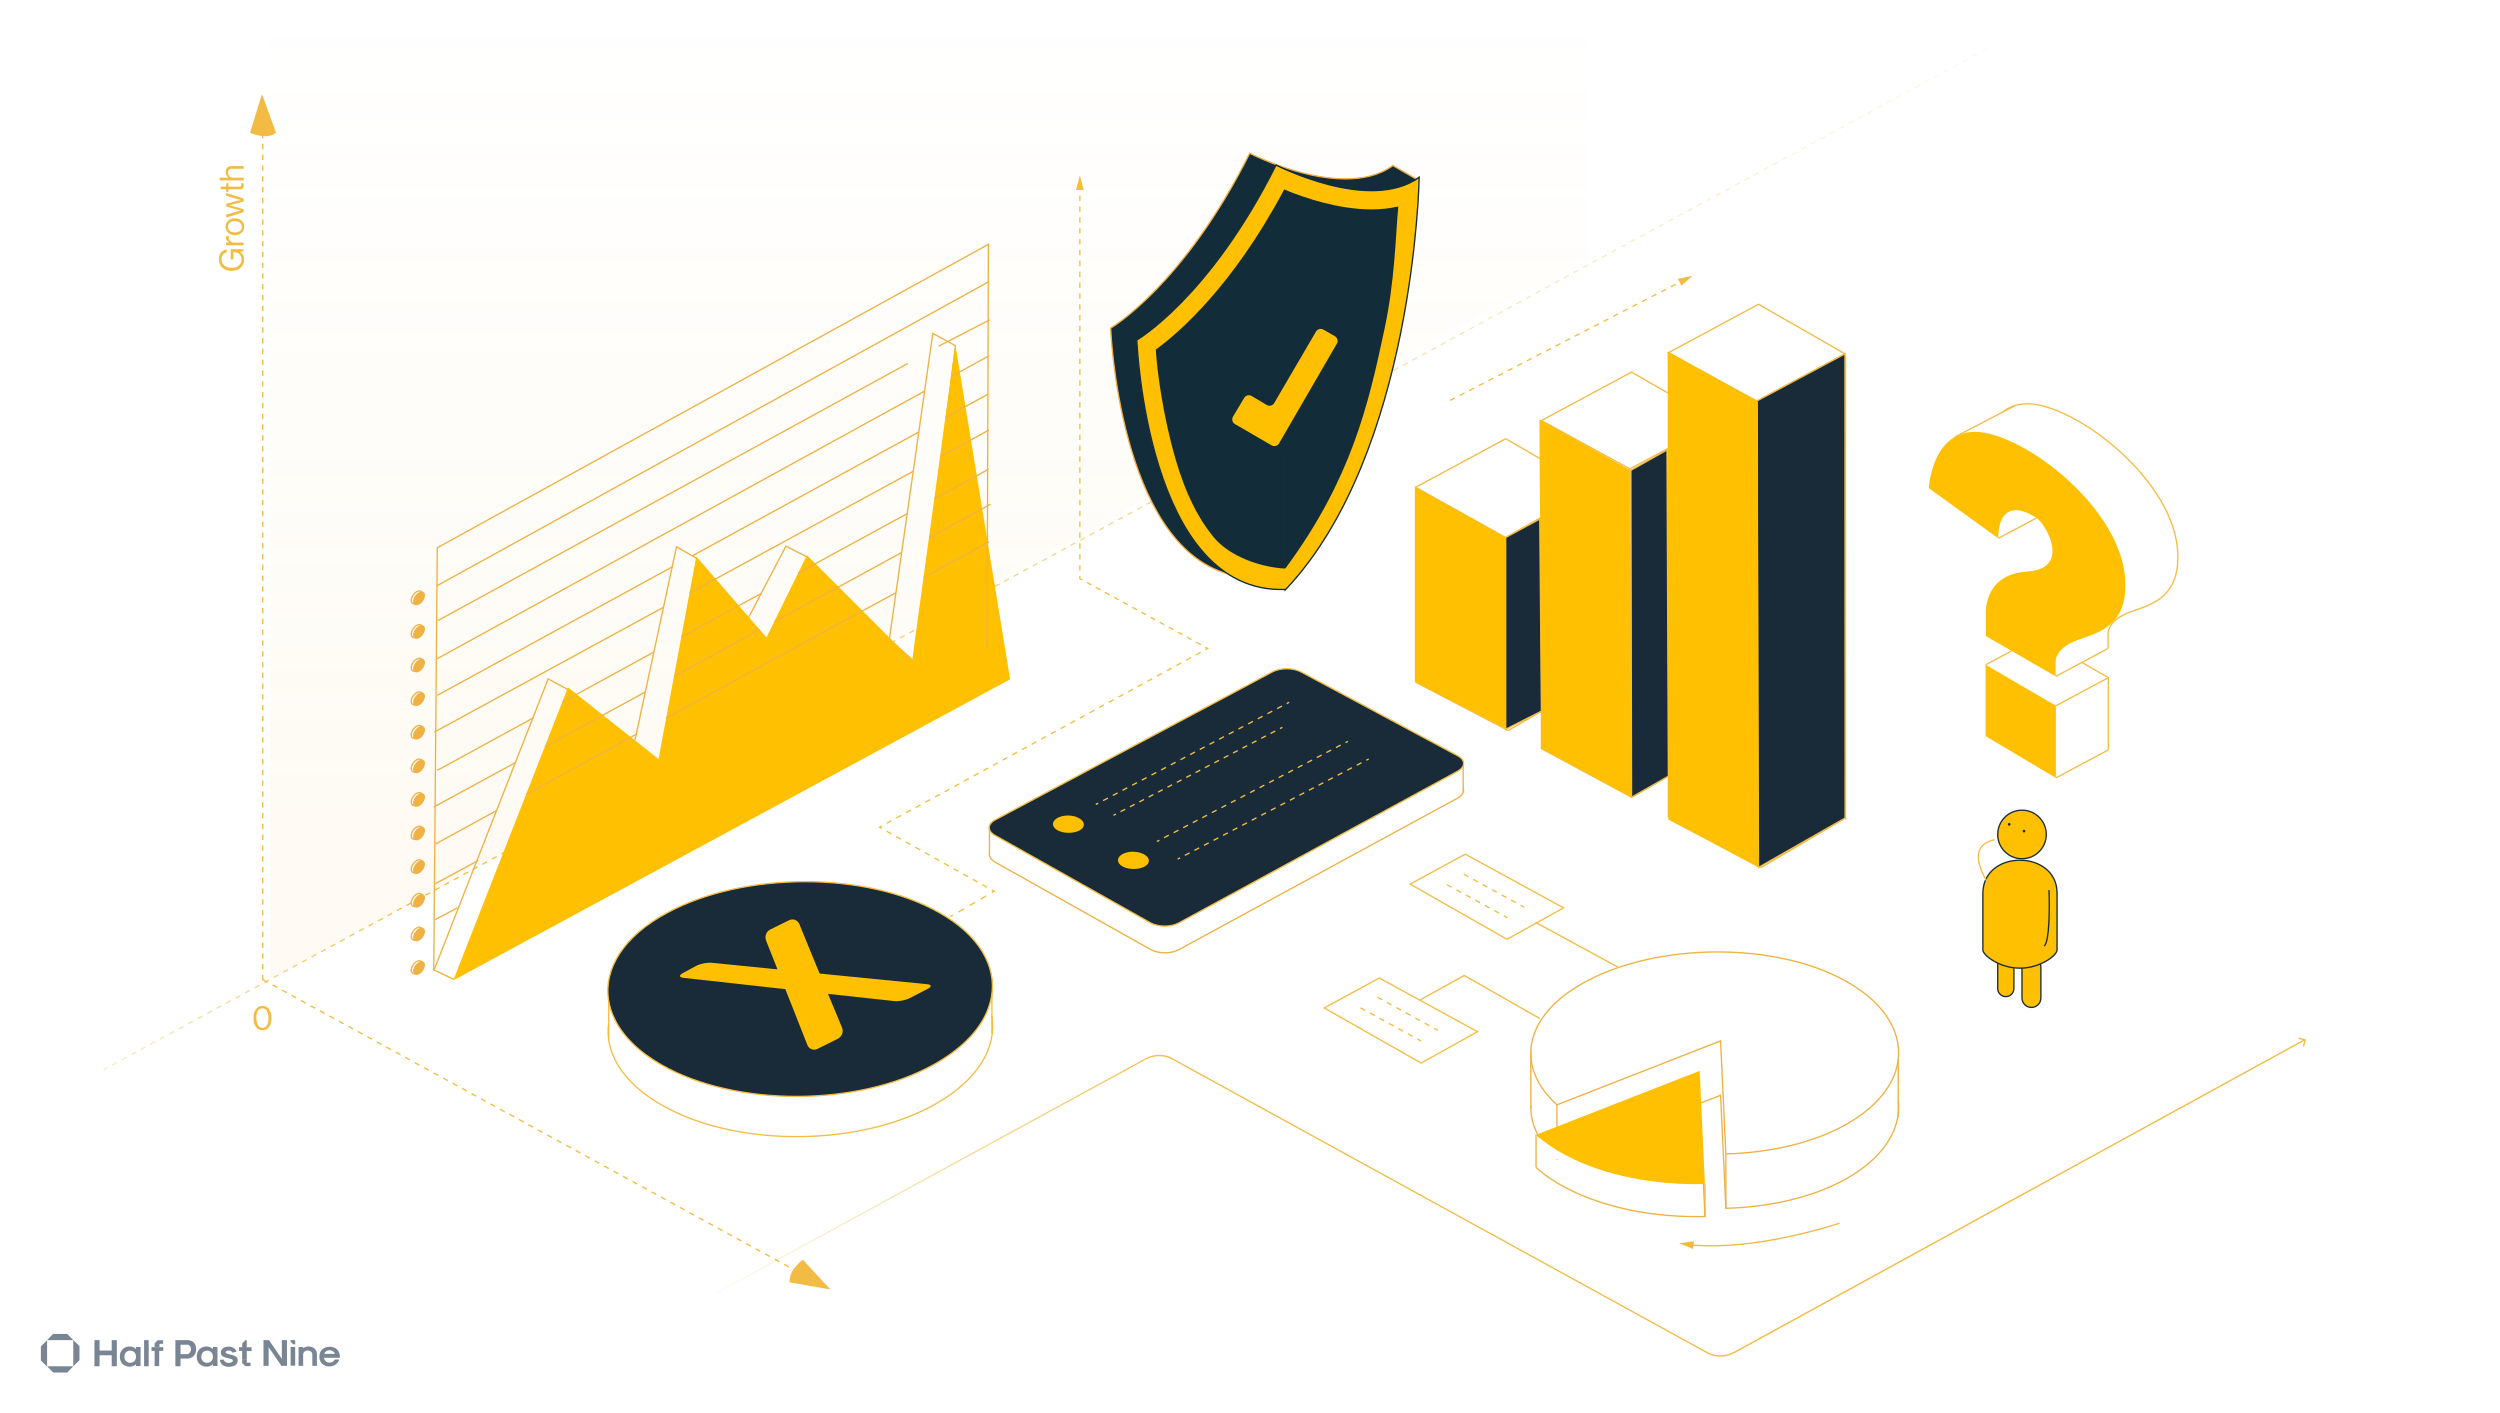 <?xml version="1.0" encoding="utf-8"?>
<!-- Generator: Adobe Illustrator 26.2.1, SVG Export Plug-In . SVG Version: 6.00 Build 0)  -->
<svg version="1.1" id="Layer_1" xmlns="http://www.w3.org/2000/svg" xmlns:xlink="http://www.w3.org/1999/xlink" x="0px" y="0px"
	 viewBox="0 0 1853 1047" style="enable-background:new 0 0 1853 1047;" xml:space="preserve">
<style type="text/css">
	.st0{fill-rule:evenodd;clip-rule:evenodd;fill:none;}
	.st1{fill-rule:evenodd;clip-rule:evenodd;fill:none;stroke:#EFB143;stroke-width:12;stroke-miterlimit:10;}
	.st2{fill-rule:evenodd;clip-rule:evenodd;fill:none;stroke:#F3BD44;stroke-width:12;stroke-miterlimit:10;}
	.st3{fill:none;stroke:url(#SVGID_1_);stroke-dasharray:4,4;}
	.st4{fill:url(#SVGID_00000048493861335517037700000014707574209236456853_);}
	.st5{fill:none;stroke:#F4BC41;stroke-dasharray:4,4;}
	.st6{fill:#F4BC41;}
	.st7{fill:url(#SVGID_00000018212104036319587810000009624460475860617878_);}
	.st8{fill:none;stroke:url(#SVGID_00000044890480784919410620000014466896572905474951_);stroke-dasharray:4,4;}
	.st9{fill:url(#SVGID_00000034049744666408007190000016541797782208627840_);}
	.st10{fill:url(#SVGID_00000067227264247690831310000016184447924371170974_);}
	.st11{fill-rule:evenodd;clip-rule:evenodd;fill:#7A8493;}
	.st12{fill:#7A8493;}
	.st13{fill:none;stroke:#F2C145;}
	.st14{fill:url(#);stroke:#F2C145;}
	.st15{fill:#192B39;stroke:#F4BE41;stroke-miterlimit:10;}
	.st16{fill:#FEC000;}
	.st17{fill:none;stroke:#F2C145;stroke-miterlimit:10;stroke-dasharray:4,4;}
	.st18{fill:#1E2B38;stroke:#F2C145;stroke-miterlimit:10;}
	.st19{fill:none;stroke:#F2C145;stroke-miterlimit:10;}
	.st20{fill:#F2C145;}
	.st21{fill-rule:evenodd;clip-rule:evenodd;fill:#F2C145;}
	.st22{fill-rule:evenodd;clip-rule:evenodd;fill:#FEC000;}
	.st23{fill-rule:evenodd;clip-rule:evenodd;fill:#1E2B38;}
	.st24{fill-rule:evenodd;clip-rule:evenodd;fill:url(#);stroke:#F2C145;}
	.st25{fill:url(#);}
	.st26{fill:#1E2B38;}
	.st27{fill:#FEC000;stroke:#192C39;stroke-miterlimit:10;}
	.st28{fill:#192C39;}
	.st29{fill:none;stroke:#FEC000;stroke-miterlimit:10;}
	.st30{fill:none;stroke:url(#SVGID_00000093139284484286593920000001014096200476156302_);stroke-dasharray:4,4;}
	.st31{fill:url(#SVGID_00000054258310772321447500000001297030065686023868_);}
	.st32{fill:none;stroke:#FBBE12;stroke-dasharray:4,4;}
	.st33{fill:#FBBE12;}
	.st34{fill:url(#SVGID_00000132079124786526751880000016856192312166741400_);}
	.st35{fill-rule:evenodd;clip-rule:evenodd;fill:#7A8695;}
	.st36{fill:#7A8695;}
	.st37{fill:none;stroke:#F8BC16;stroke-miterlimit:10;}
	.st38{fill:#1D2B38;}
	.st39{fill:#F8BC16;}
	.st40{fill:url(#);stroke:#FEC000;}
	.st41{fill:none;stroke:#FFB800;stroke-miterlimit:10;}
	.st42{fill:none;stroke:#FFB500;}
	.st43{fill:#FFB500;}
	.st44{fill:none;stroke:#FFB500;stroke-miterlimit:10;}
	.st45{fill:none;stroke:#FBBE12;stroke-miterlimit:10;}
	.st46{fill:url(#);stroke:#FBBE12;}
	.st47{fill:none;stroke:#FBBE12;stroke-linecap:round;}
	.st48{fill:none;stroke:#FBBE12;stroke-linecap:round;stroke-dasharray:4,4;}
	.st49{fill:none;stroke:#192B39;stroke-miterlimit:10;stroke-dasharray:4,4;}
	.st50{fill:#132C3A;stroke:#FFB800;stroke-miterlimit:10;}
	.st51{fill:url(#);stroke:#FFBA00;}
	.st52{fill:#EEBD45;}
	.st53{fill:#132C3A;}
	.st54{fill:none;stroke:#192B39;stroke-miterlimit:10;}
	.st55{fill:#192B39;}
	.st56{fill:none;stroke:url(#SVGID_00000060713308314375000620000011661872615839018882_);stroke-dasharray:4,4;}
	.st57{fill:url(#SVGID_00000002362393775743737120000000717350308215256494_);}
	.st58{fill:url(#SVGID_00000180339410165049879850000007397568112284208258_);}
	.st59{display:none;opacity:0.65;}
	.st60{display:inline;fill:none;stroke:#A09F9F;stroke-width:0.5;stroke-miterlimit:10;}
	.st61{fill:#192B39;stroke:#FFB800;stroke-miterlimit:10;}
	.st62{fill:none;stroke:#F4BC41;}
	.st63{fill:none;stroke:#F4BC41;stroke-miterlimit:10;}
	.st64{fill:none;stroke:#F4BC41;stroke-miterlimit:10;stroke-dasharray:4,4;}
	.st65{fill:url(#);stroke:#F4BC41;}
	.st66{fill:#192B39;stroke:#F3BA40;stroke-miterlimit:10;}
	.st67{fill:none;stroke:#F3BA40;stroke-miterlimit:10;}
	.st68{fill:none;stroke:#F1BF42;stroke-dasharray:4,4;}
	.st69{fill:#F1BF42;}
	.st70{fill:none;stroke:#F1BF42;}
	.st71{fill:none;stroke:#000000;stroke-width:0.5;stroke-linecap:round;stroke-linejoin:round;}
	.st72{fill:none;stroke:url(#SVGID_00000013186357020924898750000010207906109032679569_);stroke-dasharray:4,4;}
	.st73{fill:url(#SVGID_00000104663888577033615810000017583956972599930290_);}
	.st74{fill:url(#SVGID_00000007398664433479766940000015932309051051737022_);}
	.st75{fill-rule:evenodd;clip-rule:evenodd;fill:none;stroke:#F3C142;stroke-miterlimit:10;}
	.st76{fill:url(#);stroke:#F3C142;}
	.st77{fill:none;stroke:#F3C142;}
	.st78{fill:none;stroke:#A2A2A2;stroke-width:0.25;stroke-miterlimit:10;}
	.st79{fill:none;stroke:#F3C142;stroke-miterlimit:10;}
	.st80{fill:none;stroke:#F1BF45;}
	.st81{fill:url(#);stroke:#F1BF45;}
	.st82{fill:none;stroke:#F1BF45;stroke-miterlimit:10;}
	.st83{fill:none;stroke:#F1BF45;stroke-miterlimit:10;stroke-dasharray:4,4;}
	.st84{fill:#1D2B38;stroke:#F1BF45;stroke-miterlimit:10;}
	.st85{fill-rule:evenodd;clip-rule:evenodd;fill:#1D2B38;}
	.st86{fill-rule:evenodd;clip-rule:evenodd;fill:#192C39;}
	.st87{fill-rule:evenodd;clip-rule:evenodd;fill:#192B39;stroke:#FEC000;stroke-miterlimit:10;}
	.st88{fill:none;stroke:url(#SVGID_00000057845805942694016200000006373187833115421576_);stroke-dasharray:4,4;}
	.st89{fill:url(#SVGID_00000157987905531841734290000011661553776556487346_);}
	.st90{fill:#F4BE41;}
	.st91{fill:none;stroke:#F3C142;stroke-linecap:round;}
	.st92{fill:#1D2B38;stroke:#F3C142;}
	.st93{clip-path:url(#SVGID_00000040567435064463301600000006538296353027141290_);}
	.st94{fill:none;stroke:#F3C142;stroke-dasharray:4,4;}
	.st95{fill:#F3C142;}
	.st96{fill:#1D2B38;stroke:#F3C142;stroke-miterlimit:10;}
	.st97{fill:none;stroke:url(#SVGID_00000139275739875498063030000001872238320627438221_);stroke-dasharray:4,4;}
	.st98{fill:url(#SVGID_00000162327794519699323780000011810025488585287848_);}
	.st99{fill:url(#SVGID_00000015343971149179305960000011503712010416745400_);}
	.st100{fill:none;stroke:#F2C145;stroke-linecap:round;}
	.st101{fill:none;stroke:#F2C145;stroke-linecap:round;stroke-dasharray:4,4;}
	.st102{fill-rule:evenodd;clip-rule:evenodd;fill:none;stroke:#F2C145;stroke-miterlimit:10;}
	.st103{fill-rule:evenodd;clip-rule:evenodd;fill:none;stroke:#F2C145;}
	.st104{fill:none;stroke:url(#SVGID_00000152234426107582638020000007789260811583888528_);stroke-dasharray:4,4;}
	.st105{fill:url(#SVGID_00000061464838943512274380000003705673095304501170_);}
	.st106{fill:url(#SVGID_00000057122314671213975190000016848550352462517437_);}
	.st107{fill:none;stroke:#EEBD45;}
	.st108{fill:url(#);stroke:#EEBD45;}
	.st109{fill:none;stroke:#EEBD45;stroke-miterlimit:10;stroke-dasharray:4,4;}
	.st110{fill:#1D2B38;stroke:#EEBD45;stroke-miterlimit:10;}
	.st111{fill:#192B39;stroke:#FEC000;stroke-miterlimit:10;}
	.st112{fill:#F1BF45;}
	.st113{fill:none;stroke:#EEBD45;stroke-miterlimit:10;}
	.st114{fill:none;stroke:#F4BE41;stroke-miterlimit:10;}
	.st115{fill:none;stroke:#EFBE46;stroke-width:2;stroke-miterlimit:10;stroke-dasharray:4,4;}
	.st116{fill:none;stroke:#EFBE46;stroke-miterlimit:10;}
	.st117{fill:#EFBE46;}
	.st118{fill:url(#);stroke:#EFBE46;}
	.st119{fill:none;stroke:#EFBE46;}
	.st120{fill:#1E2B38;stroke:#F2C145;}
	.st121{fill:none;stroke:#1E2B38;stroke-width:1.5;stroke-miterlimit:10;}
	.st122{fill:#EFBE46;stroke:url(#);}
	.st123{fill:#1E2B38;stroke:#EFBE46;stroke-miterlimit:10;}
	.st124{fill:none;stroke:#EFBE46;stroke-miterlimit:10;stroke-dasharray:4,4;}
	.st125{fill:url(#);stroke:#F0B643;}
	.st126{fill:#132C3B;stroke:#F0B543;stroke-miterlimit:10;}
	.st127{fill:none;stroke:#F0B543;stroke-miterlimit:10;}
	.st128{fill:none;stroke:#192B3A;stroke-width:2;stroke-miterlimit:10;}
	.st129{fill:none;stroke:url(#SVGID_00000150786206419468392390000013379550674058859674_);stroke-dasharray:4,4;}
	.st130{fill:url(#SVGID_00000008851425209429467370000011115183962112415666_);}
	.st131{fill:url(#SVGID_00000154397326628701294710000002027634279336738432_);}
	.st132{fill:#192B39;stroke:#F8BC16;stroke-miterlimit:10;}
	.st133{fill:#192B39;stroke:#FEC000;}
	.st134{fill:#FBBE12;stroke:#F3C142;}
	.st135{fill:none;stroke:#192C39;stroke-miterlimit:10;}
	.st136{fill:#F8BC16;stroke:#F8BC16;stroke-miterlimit:10;stroke-dasharray:4,4;}
	.st137{fill:#F1C145;}
	.st138{fill:none;stroke:#FFBA00;}
	.st139{fill:#FFBA00;}
	.st140{fill:#FEC000;stroke:#192B39;}
	.st141{fill:none;stroke:#FFBA00;stroke-miterlimit:10;}
	.st142{fill:none;stroke:#FFBA00;stroke-miterlimit:10;stroke-dasharray:4,4;}
	.st143{fill:#FCBE01;stroke:#192B39;}
	.st144{fill:none;stroke:url(#SVGID_00000088835634002315024490000000489132672345460660_);stroke-dasharray:4,4;}
	.st145{fill:url(#SVGID_00000115475110781563249420000003503552532435856796_);}
	.st146{fill:url(#SVGID_00000085961011518395600530000012933578734493888419_);}
	.st147{fill:none;stroke:#F1BF45;stroke-linecap:round;}
	.st148{fill:none;stroke:#F1BF45;stroke-linecap:round;stroke-dasharray:4,4;}
	.st149{fill:url(#);stroke:#F4BE41;}
	.st150{fill:none;stroke:url(#SVGID_00000071533163596088475420000003105319739808316305_);stroke-dasharray:4,4;}
	.st151{fill:url(#SVGID_00000034064533620937184520000002853499359651736997_);}
	.st152{fill:url(#SVGID_00000179636016617964547470000017434788508043097753_);}
	.st153{fill-rule:evenodd;clip-rule:evenodd;fill:#FFFFFF;filter:url(#Adobe_OpacityMaskFilter);}
	.st154{mask:url(#path-497-inside-1_526_7145_00000165938835417957923740000016753469970397509044_);fill:#F3C142;}
	
		.st155{fill-rule:evenodd;clip-rule:evenodd;fill:#FFFFFF;filter:url(#Adobe_OpacityMaskFilter_00000154396067541593407480000001203540424128217262_);}
	.st156{mask:url(#path-506-inside-3_526_7145_00000046304972075129221650000007901906591170339478_);fill:#F3C142;}
	.st157{fill:#192B39;stroke:#F3C142;stroke-miterlimit:10;}
	.st158{fill:url(#);stroke:#FFBA00;stroke-dasharray:4,4;}
	.st159{fill:none;}
	.st160{fill:none;stroke:#FFBA00;stroke-dasharray:4,4;}
	.st161{fill:none;stroke:url(#SVGID_00000008841878040537136150000005186103835083303303_);stroke-dasharray:4,4;}
	.st162{fill:url(#SVGID_00000096780523371793198750000004079738287538591389_);}
	.st163{fill:url(#SVGID_00000068657486214698367730000000529525971980794281_);}
	.st164{fill:#192B39;stroke:#F4BC41;stroke-miterlimit:10;}
	
		.st165{fill-rule:evenodd;clip-rule:evenodd;fill:#FFFFFF;filter:url(#Adobe_OpacityMaskFilter_00000099624968123085616900000006256948803571650717_);}
	.st166{mask:url(#path-497-inside-1_526_7145_00000080170301655479013850000014576915867948427180_);fill:#F1BF42;}
	.st167{fill:none;stroke:#F1BF42;stroke-linecap:round;}
	
		.st168{fill-rule:evenodd;clip-rule:evenodd;fill:#FFFFFF;filter:url(#Adobe_OpacityMaskFilter_00000043418451094723988590000004682499216447449225_);}
	.st169{mask:url(#path-506-inside-3_526_7145_00000163047119928399076750000004374588859804189116_);fill:#F1BF42;}
	.st170{fill:#1D2B38;stroke:#F1BF45;}
	.st171{fill:none;stroke:#192B39;stroke-width:2;stroke-miterlimit:10;stroke-dasharray:4,4;}
	.st172{fill:none;stroke:#F4BC41;stroke-width:2;stroke-miterlimit:10;}
	.st173{fill:none;stroke:url(#SVGID_00000065042549918204121580000010602838701739735437_);stroke-dasharray:4,4;}
	.st174{fill:url(#SVGID_00000155826441747100745340000018326939582437418422_);}
	.st175{fill:url(#SVGID_00000059284444072651193220000006717195586136402879_);}
	.st176{fill:url(#);stroke:#FFBC00;}
	.st177{fill:#192C39;stroke:#EEBD45;stroke-miterlimit:10;}
	.st178{fill:#FEBF00;}
	.st179{fill:none;stroke:#EEBD45;stroke-dasharray:4,4;}
	.st180{fill:none;stroke:url(#SVGID_00000154403949553760613710000016432256924861336226_);stroke-dasharray:4,4;}
	.st181{fill:url(#SVGID_00000057137267231615750810000014514457435670492574_);}
	.st182{fill:url(#SVGID_00000159438932878237014480000005522772819402624428_);}
	.st183{fill:url(#);stroke:#FFB500;}
	.st184{fill:#132C3A;stroke:#FFB300;stroke-miterlimit:10;}
	.st185{fill:url(#);stroke:#FFBC00;stroke-dasharray:4,4;}
	.st186{fill:none;stroke:#FFB300;stroke-miterlimit:10;}
	.st187{fill:none;stroke:#132C3A;stroke-miterlimit:10;}
	.st188{fill:none;stroke:#132C3A;stroke-width:2;stroke-miterlimit:10;}
	.st189{fill:none;stroke:url(#SVGID_00000139265959414382969600000008568178441437523610_);stroke-dasharray:4,4;}
	.st190{fill:url(#SVGID_00000012468156965470296200000005380768832571807108_);}
	.st191{fill:url(#SVGID_00000052066337473528348430000006263706032686414760_);}
	.st192{fill-rule:evenodd;clip-rule:evenodd;fill:#778596;}
	.st193{fill:#778596;}
	.st194{fill:none;stroke:#FFBC00;stroke-miterlimit:10;}
	.st195{fill:none;stroke:#FFB700;stroke-miterlimit:10;}
	.st196{fill:#132C3A;stroke:#FFBC00;stroke-miterlimit:10;}
	.st197{fill:none;stroke:#FEC000;}
	.st198{fill:none;stroke:#FFBC00;}
	.st199{fill:#FFBC00;}
	.st200{fill:none;stroke:url(#SVGID_00000099661945596723616560000015853815576967978399_);stroke-dasharray:4,4;}
	.st201{fill:url(#SVGID_00000114777510682662039420000017768504003004087719_);}
	.st202{fill:url(#SVGID_00000121992128652367900760000010902871901537775016_);}
	.st203{fill:#FFBC00;stroke:#132C3A;}
	.st204{fill:#FFB800;}
	.st205{fill:none;stroke:#FFB000;stroke-miterlimit:10;}
	.st206{fill:url(#);stroke:#FFB000;}
	.st207{fill:none;stroke:#FFB000;}
	.st208{fill:none;stroke:#192B39;stroke-linecap:round;}
	.st209{fill:none;stroke:#FFBC00;stroke-miterlimit:10;stroke-dasharray:4,4;}
	.st210{fill:none;stroke:url(#SVGID_00000011016061200440042720000011891060907201799826_);stroke-dasharray:4,4;}
	.st211{fill:url(#SVGID_00000153682028376831933280000016589442888838590639_);}
	.st212{fill:none;stroke:#F2BC44;stroke-dasharray:4,4;}
	.st213{fill:#F2BC44;}
	.st214{fill:url(#SVGID_00000132063501512870322080000013398161383814950530_);}
	.st215{fill-rule:evenodd;clip-rule:evenodd;fill:#7A8594;}
	.st216{fill:#7A8594;}
	.st217{fill:url(#SVGID_00000105426425936989086990000012833225060794297996_);stroke:#EFB143;}
	.st218{fill:url(#SVGID_00000033338322222220035660000011460780525225942919_);stroke:#EFB143;}
	.st219{fill:url(#SVGID_00000109740291936188177280000010864417613735575215_);stroke:#EFB143;}
	.st220{fill:url(#SVGID_00000062172502686547579540000008946128216482015411_);stroke:#EFB143;}
	.st221{fill:none;stroke:#F0B443;stroke-miterlimit:10;}
	.st222{fill:none;stroke:#EFB143;}
	.st223{fill:#EFB143;}
	.st224{fill:none;stroke:#EFB143;stroke-miterlimit:10;}
	.st225{fill:url(#SVGID_00000041265730570235949260000001859990768759435423_);stroke:#EFB143;}
	.st226{fill:none;stroke:#F2BB44;stroke-miterlimit:10;}
	.st227{fill:#192B39;stroke:#F2BB44;stroke-miterlimit:10;}
	.st228{fill:none;stroke:#F3BD44;}
	.st229{fill:url(#SVGID_00000069379289316691664100000017885467430586080414_);stroke:#F3BD44;}
	.st230{fill:#192B39;stroke:#F3BD44;stroke-miterlimit:10;}
	.st231{fill:#122C3A;stroke:#EFAF42;stroke-miterlimit:10;}
	.st232{fill:#122C3A;}
	.st233{fill:none;stroke:#122C3A;stroke-miterlimit:10;}
	.st234{fill:none;stroke:#122C3A;stroke-width:2;stroke-miterlimit:10;}
	.st235{fill:none;stroke:#F2BB44;stroke-miterlimit:10;stroke-dasharray:4,4,4,4;}
	.st236{fill:none;stroke:#F3BD44;stroke-miterlimit:10;}
	.st237{fill:none;stroke:#F1B944;stroke-miterlimit:10;}
	.st238{fill:#F1B944;}
	.st239{fill:url(#SVGID_00000069361994100705155270000012553386552889563304_);stroke:#EFB143;}
	.st240{fill:none;stroke:#F3BD44;stroke-miterlimit:10;stroke-dasharray:4.052,4.052;}
	.st241{fill:none;stroke:#F3BD44;stroke-miterlimit:10;stroke-dasharray:4.052,4.052,4.052,4.052;}
	.st242{fill:none;stroke:#F3BD44;stroke-miterlimit:10;stroke-dasharray:3.919,3.919;}
	.st243{fill:none;stroke:#F3BD44;stroke-miterlimit:10;stroke-dasharray:3.919,3.919,3.919,3.919;}
	.st244{fill:none;stroke:#F3BD44;stroke-miterlimit:10;stroke-dasharray:3.996,3.996;}
	.st245{fill:none;stroke:#F3BD44;stroke-miterlimit:10;stroke-dasharray:3.996,3.996,3.996,3.996;}
	.st246{fill:none;stroke:#F3BD44;stroke-miterlimit:10;stroke-dasharray:4.769,4.769;}
	.st247{fill:none;stroke:#F3BD44;stroke-miterlimit:10;stroke-dasharray:4.769,4.769,4.769,4.769;}
	.st248{fill:none;stroke:#F3BD44;stroke-miterlimit:10;stroke-dasharray:4.059,4.059;}
	.st249{fill:none;stroke:#F3BD44;stroke-miterlimit:10;stroke-dasharray:4.059,4.059,4.059,4.059;}
	.st250{fill:none;stroke:#F3BD44;stroke-miterlimit:10;stroke-dasharray:4.075,4.075;}
	.st251{fill:none;stroke:#F3BD44;stroke-miterlimit:10;stroke-dasharray:4.075,4.075,4.075,4.075;}
	.st252{fill:none;stroke:#F3BD44;stroke-miterlimit:10;stroke-dasharray:3.849,3.849;}
	.st253{fill:none;stroke:#F3BD44;stroke-miterlimit:10;stroke-dasharray:3.849,3.849,3.849,3.849;}
	.st254{fill:none;stroke:#F3BD44;stroke-miterlimit:10;stroke-dasharray:4.028,4.028;}
	.st255{fill:none;stroke:#F3BD44;stroke-miterlimit:10;stroke-dasharray:4.028,4.028,4.028,4.028;}
	.st256{fill:#F3BD44;}
	.st257{fill:none;stroke:#F3BD44;stroke-miterlimit:10;stroke-dasharray:4,4,4,4;}
	.st258{fill:none;stroke:url(#SVGID_00000178202373614275756690000012015646341233789067_);stroke-dasharray:4,4;}
	.st259{fill:url(#SVGID_00000033341838432199988620000008001887777512351902_);}
	.st260{fill:none;stroke:#EFBF46;stroke-dasharray:4,4;}
	.st261{fill:#EFBF46;}
	.st262{fill:url(#SVGID_00000147177851187639506970000002637315599614896316_);}
	.st263{fill-rule:evenodd;clip-rule:evenodd;fill:#7D8593;}
	.st264{fill:#7D8593;}
	.st265{fill:#1D2A37;}
	.st266{fill:none;stroke:#EFBF46;stroke-miterlimit:10;}
	.st267{fill:none;stroke:#1D2A37;stroke-miterlimit:10;stroke-dasharray:4,4,4,4;}
	.st268{fill:none;stroke:#F1B643;stroke-miterlimit:10;}
	.st269{fill:url(#);stroke:#F1B643;}
	.st270{fill:none;stroke:#F1B643;}
	.st271{fill:none;stroke:#F1C145;stroke-miterlimit:10;}
	.st272{fill:url(#SVGID_00000091006965365457137300000018244981409116110478_);stroke:#F3BD44;}
	.st273{fill:none;stroke:#EFBF46;stroke-miterlimit:10;stroke-dasharray:4,4,4,4;}
	.st274{fill:none;stroke:#192B39;stroke-miterlimit:10;stroke-dasharray:4,4,4,4;}
	.st275{fill:none;stroke:url(#SVGID_00000086682974026662430800000009697389478166418869_);stroke-dasharray:4,4;}
	.st276{fill:url(#SVGID_00000044879830353540034610000012833584277888994217_);}
	.st277{fill:url(#SVGID_00000095314642007173391000000012476297981583165319_);}
	.st278{fill:none;stroke:#E8BB57;stroke-miterlimit:10;}
	.st279{fill:none;stroke:#1D2A37;stroke-miterlimit:10;}
	.st280{fill:none;stroke:#1D2A37;stroke-linecap:round;}
	.st281{fill:none;stroke:#F1C145;stroke-linecap:round;}
	.st282{fill:none;stroke:#F1C145;}
	.st283{fill:#1D2A37;stroke:#FEC000;stroke-miterlimit:10;}
	.st284{fill:none;stroke:#F1C145;stroke-dasharray:4,4,4,4;}
	.st285{fill:none;stroke:#F3C145;stroke-miterlimit:10;}
	.st286{fill:url(#);stroke:#F1C145;}
	.st287{fill:none;stroke:url(#SVGID_00000107556653249196457170000000655473969224756369_);stroke-dasharray:4,4;}
	.st288{fill:url(#SVGID_00000095311192018456867660000011200678205730642618_);}
	.st289{fill:url(#SVGID_00000119079029845946441650000005685634619913806234_);}
	.st290{fill:url(#SVGID_00000170970162454521794500000015922057846369438087_);stroke:#F3BD44;}
	.st291{fill:url(#SVGID_00000016045991736723442140000001023181485276283563_);stroke:#F3BD44;}
	.st292{fill:none;stroke:#ECBC45;stroke-miterlimit:10;}
	.st293{fill:url(#SVGID_00000002380845302930997590000016045677430883416228_);stroke:#F3BD44;}
	.st294{fill:url(#);stroke:#F2BB44;}
	.st295{fill:#182B38;}
	.st296{fill:none;stroke:#F2B944;stroke-miterlimit:10;}
	.st297{fill:none;stroke:#F2B944;stroke-miterlimit:10;stroke-dasharray:4,4,4,4;}
	.st298{fill:none;stroke:#E5BD5B;stroke-miterlimit:10;}
	.st299{fill:url(#SVGID_00000079458885331906941110000007682019013437430404_);stroke:#F3BD44;}
	.st300{fill:#1D2B38;stroke:#ECBC45;stroke-miterlimit:10;}
	.st301{fill:none;stroke:#E5BD5B;stroke-miterlimit:10;stroke-dasharray:4,4,4,4;}
	.st302{fill:#E5BD5B;}
	.st303{fill:#202B37;}
	.st304{fill:none;stroke:#E5BD5B;}
	.st305{fill:none;stroke:url(#SVGID_00000048483763496397026290000002374345161546793356_);stroke-dasharray:4,4;}
	.st306{fill:url(#SVGID_00000023970490275170719740000014436046907633071766_);}
	.st307{fill:url(#SVGID_00000119093737531344373910000005266979622564882331_);}
	.st308{fill:none;stroke:#F1C145;stroke-miterlimit:10;stroke-dasharray:4,4,4,4;}
	.st309{fill:none;stroke:#ECBD45;stroke-miterlimit:10;}
	.st310{fill:#ECBD45;}
	.st311{fill:url(#);stroke:#EFBF46;}
	.st312{fill:none;stroke:#E9BD58;stroke-miterlimit:10;}
	.st313{fill:none;stroke:#1D2A37;stroke-width:2;stroke-miterlimit:10;stroke-dasharray:4,4;}
	.st314{fill:none;stroke:url(#SVGID_00000008853533848449525660000013853614754686640520_);stroke-dasharray:4,4;}
	.st315{fill:url(#SVGID_00000117660691452503476680000016532410404591124115_);}
	.st316{fill:url(#SVGID_00000182526389649310384490000011177003085384375216_);}
	.st317{fill:none;stroke:#F2BB44;}
	.st318{fill:none;stroke:#F2BB44;stroke-miterlimit:10;stroke-dasharray:4,4;}
	.st319{fill:url(#);stroke:#F3BE44;}
	.st320{fill:none;stroke:#182B38;stroke-miterlimit:10;stroke-dasharray:4,4,4,4;}
	.st321{fill:#182B38;stroke:#F2B944;stroke-miterlimit:10;stroke-dasharray:4,4,4,4;}
	.st322{fill:url(#SVGID_00000084501872909566230340000012503815449762951815_);stroke:#F3BD44;}
	.st323{fill:#F0BF45;}
	.st324{fill:none;stroke:#F2BB44;stroke-dasharray:4,4,4,4;}
	.st325{fill:none;stroke:url(#SVGID_00000071538471688143144400000009204408928427972029_);stroke-dasharray:4,4;}
	.st326{fill:url(#SVGID_00000039109047261709306920000012132809785575782061_);}
	.st327{fill:url(#SVGID_00000053525834300413781080000017152102521526182057_);}
	.st328{fill:none;stroke:#EFBF46;}
	.st329{fill:url(#SVGID_00000003100221616472326540000005635572555255126716_);stroke:#F3BD44;}
	.st330{fill:url(#SVGID_00000023252720650401589200000007545306453591013555_);stroke:#F3BD44;}
	.st331{fill:url(#SVGID_00000116941723593409493710000017020675346447535028_);stroke:#F3BD44;}
	.st332{fill:none;stroke:#F3BE44;stroke-miterlimit:10;}
	.st333{fill:#F3BE44;}
	.st334{fill:none;stroke:#F3BE44;stroke-miterlimit:10;stroke-dasharray:4,4,4,4;}
	.st335{fill:#1D2A37;stroke:#F1C145;}
	.st336{fill:none;stroke:url(#SVGID_00000148627830435574781910000015449574852308989076_);stroke-dasharray:4,4;}
	.st337{fill:url(#SVGID_00000104695246315471454930000004645774418397664166_);}
	.st338{fill:url(#SVGID_00000137830301366421528250000008061205690890155175_);}
	.st339{fill:url(#SVGID_00000055694067366861931820000001504214751407581575_);}
	.st340{fill:none;stroke:#1D2B38;stroke-miterlimit:10;}
	.st341{fill:none;stroke:#1E2B38;}
	.st342{fill:none;stroke:#FBBE12;}
	.st343{fill:none;stroke:url(#SVGID_00000051351279807876919340000010169540123870719886_);stroke-dasharray:4,4;}
	.st344{fill:url(#SVGID_00000150080918373943466220000016633716128172027284_);}
	.st345{fill:url(#SVGID_00000078021310616865117480000011814468237431806342_);}
	.st346{fill:none;stroke:#FBBE12;stroke-miterlimit:10;stroke-dasharray:4,4;}
	.st347{fill:#192B39;stroke:#FBBE12;stroke-miterlimit:10;}
</style>
<pattern  x="-3993" y="-2134" width="143" height="143" patternUnits="userSpaceOnUse" id="New_Pattern_16" viewBox="147.2 -290.2 143 143" style="overflow:visible;">
	<g>
		<rect x="147.2" y="-290.2" class="st0" width="143" height="143"/>
		<line class="st1" x1="290.1" y1="-4.2" x2="433.2" y2="-147.3"/>
		<line class="st1" x1="147.2" y1="-4.2" x2="290.2" y2="-147.3"/>
		<line class="st1" x1="4.2" y1="-4.2" x2="147.3" y2="-147.3"/>
		<line class="st1" x1="290.1" y1="-147.2" x2="433.2" y2="-290.2"/>
		<line class="st1" x1="147.2" y1="-147.2" x2="290.2" y2="-290.2"/>
		<line class="st1" x1="4.2" y1="-147.2" x2="147.3" y2="-290.2"/>
		<line class="st1" x1="290.1" y1="-290.1" x2="433.2" y2="-433.2"/>
		<line class="st1" x1="147.2" y1="-290.1" x2="290.2" y2="-433.2"/>
		<line class="st1" x1="4.2" y1="-290.1" x2="147.3" y2="-433.2"/>
	</g>
</pattern>
<pattern  x="-3993" y="-2134" width="143" height="143" patternUnits="userSpaceOnUse" id="New_Pattern_17" viewBox="147.2 -290.2 143 143" style="overflow:visible;">
	<g>
		<rect x="147.2" y="-290.2" class="st0" width="143" height="143"/>
		<line class="st2" x1="290.1" y1="-4.2" x2="433.2" y2="-147.3"/>
		<line class="st2" x1="147.2" y1="-4.2" x2="290.2" y2="-147.3"/>
		<line class="st2" x1="4.2" y1="-4.2" x2="147.3" y2="-147.3"/>
		<line class="st2" x1="290.1" y1="-147.2" x2="433.2" y2="-290.2"/>
		<line class="st2" x1="147.2" y1="-147.2" x2="290.2" y2="-290.2"/>
		<line class="st2" x1="4.2" y1="-147.2" x2="147.3" y2="-290.2"/>
		<line class="st2" x1="290.1" y1="-290.1" x2="433.2" y2="-433.2"/>
		<line class="st2" x1="147.2" y1="-290.1" x2="290.2" y2="-433.2"/>
		<line class="st2" x1="4.2" y1="-290.1" x2="147.3" y2="-433.2"/>
	</g>
</pattern>
<g>
	<linearGradient id="SVGID_1_" gradientUnits="userSpaceOnUse" x1="1154.869" y1="654.124" x2="395.878" y2="176.267">
		<stop  offset="0" style="stop-color:#F2BC44;stop-opacity:0"/>
		<stop  offset="0.786" style="stop-color:#F2BC44"/>
		<stop  offset="0.99" style="stop-color:#F2BC44;stop-opacity:0"/>
	</linearGradient>
	<polyline class="st3" points="1472.3,36.4 1445,51.1 1360.4,97 1357.5,98.6 444.2,593.7 420.4,606.6 76.7,792.9 	"/>
	
		<linearGradient id="SVGID_00000016760213282054265320000013939908569151007903_" gradientUnits="userSpaceOnUse" x1="688.874" y1="-3824.298" x2="688.874" y2="-3228.872" gradientTransform="matrix(1 0 0 -1 0 -3220)">
		<stop  offset="0" style="stop-color:#F2BC44;stop-opacity:6.000000e-02"/>
		<stop  offset="1" style="stop-color:#F2BC44;stop-opacity:0"/>
	</linearGradient>
	<path style="fill:url(#SVGID_00000016760213282054265320000013939908569151007903_);" d="M200.4,726.5V29.2V-70L1173-420.5
		l4.4,610.7L200.4,726.5z"/>
	<line class="st212" x1="194.7" y1="726.6" x2="194.7" y2="94.7"/>
	<line class="st212" x1="195" y1="726.2" x2="589.8" y2="941.8"/>
	<path class="st213" d="M185.3,98.4l8.9-28.7l10.4,28.7C199.2,103,189.4,100.3,185.3,98.4z"/>
	<path class="st213" d="M595.1,933.7l20.4,22.1l-30.1-5.3C584.2,943.5,591.4,936.4,595.1,933.7z"/>
	<path class="st213" d="M180.6,186l-2.4,0.7v0.1c1.8,1.3,2.7,3.2,2.7,5.6c0,2.5-0.9,4.5-2.6,6.1c-1.7,1.6-4,2.3-6.7,2.3
		c-2.7,0-5-0.8-6.7-2.3c-1.8-1.5-2.7-3.6-2.7-6.4c0-2,0.5-3.7,1.6-4.9c1-1.3,2.4-2.1,4.2-2.4v2.3c-1.2,0.3-2.2,0.8-2.8,1.7
		c-0.7,0.9-1,2-1,3.4c0,2.1,0.7,3.6,2.1,4.7c1.4,1.1,3.2,1.6,5.4,1.6c2.2,0,4-0.6,5.3-1.7c1.3-1.2,2-2.6,2-4.5c0-1.8-0.5-3.1-1.6-4
		c-1-0.9-2.4-1.4-4-1.4H173v5.4h-2v-7.6h9.5V186z M167.6,179.7h2.2v-0.1c-0.7-0.4-1.2-1-1.7-1.6c-0.4-0.7-0.7-1.4-0.7-2.2
		c0-0.3,0.1-0.6,0.2-0.8h2v0.1c-0.1,0.3-0.1,0.6-0.1,0.9c0,1,0.4,1.9,1.1,2.7c0.7,0.7,1.7,1.1,2.8,1.1h7.2v2h-13V179.7z M179,163.5
		c1.3,1.1,2,2.6,2,4.5c0,1.9-0.7,3.4-2,4.6c-1.3,1.1-2.9,1.7-4.9,1.7c-1.9,0-3.6-0.6-4.9-1.7c-1.3-1.2-2-2.7-2-4.6
		c0-1.9,0.7-3.4,2-4.5c1.3-1.1,2.9-1.7,4.9-1.7C176,161.8,177.7,162.4,179,163.5z M177.8,171.2c1-0.7,1.4-1.8,1.4-3.1
		s-0.5-2.4-1.4-3.1c-1-0.7-2.2-1.1-3.7-1.1c-1.5,0-2.7,0.4-3.7,1.1c-1,0.7-1.5,1.7-1.5,3.1c0,1.3,0.5,2.4,1.5,3.1
		c1,0.7,2.2,1.1,3.7,1.1S176.8,171.9,177.8,171.2z M180.6,157.2l-13,4.1v-2.2l8-2.3l2.8-0.7v-0.1c-1.1-0.3-2-0.5-2.7-0.7l-8-2.2
		v-2.1l8-2.1l2.7-0.6v-0.1c-1.1-0.3-2.1-0.5-2.8-0.7l-8-2.4v-2.1l13,4.2v2.1l-7.8,2.2l-2.7,0.6v0.1c1.1,0.2,2,0.5,2.7,0.7l7.8,2.2
		V157.2z M169.3,142.2h-1.7v-1.9h-4.1v-2h4.1v-2.5h1.7v2.5h8.4c0.8,0,1.2-0.4,1.2-1.3c0-0.4-0.1-0.7-0.2-1.1v-0.1h1.8
		c0.1,0.6,0.2,1.1,0.2,1.6c0,1.9-0.8,2.9-2.5,2.9h-8.9V142.2z M162.6,131.7h6.7v-0.1c-1.3-1-2-2.4-2-4.1c0-1.4,0.4-2.4,1.1-3.2
		c0.7-0.8,1.7-1.2,3.1-1.2h9.1v2h-8.9c-0.8,0-1.5,0.3-1.9,0.8c-0.5,0.5-0.7,1.2-0.7,2.2c0,1,0.3,1.9,1,2.6s1.5,1,2.6,1h8v2h-17.9
		V131.7z"/>
	<path class="st213" d="M194.6,763.6c-2.1,0-3.7-0.8-4.9-2.4c-1.2-1.6-1.8-3.8-1.8-6.6c0-2.8,0.6-5,1.8-6.6c1.2-1.6,2.8-2.4,4.9-2.4
		c2,0,3.7,0.8,4.8,2.4c1.2,1.6,1.8,3.8,1.8,6.6c0,2.8-0.6,5-1.8,6.6C198.4,762.8,196.7,763.6,194.6,763.6z M191.2,759.9
		c0.8,1.3,1.9,1.9,3.4,1.9c1.5,0,2.6-0.6,3.3-1.9c0.8-1.3,1.1-3,1.1-5.3c0-2.2-0.4-4-1.2-5.3c-0.8-1.3-1.9-1.9-3.3-1.9
		c-1.5,0-2.6,0.6-3.4,1.9c-0.8,1.3-1.1,3-1.1,5.3C190.1,756.8,190.5,758.6,191.2,759.9z"/>
	
		<linearGradient id="SVGID_00000080922299733277618950000007479762324432070818_" gradientUnits="userSpaceOnUse" x1="988.881" y1="-4171.035" x2="645.511" y2="-4392.905" gradientTransform="matrix(1 0 0 -1 0 -3220)">
		<stop  offset="0" style="stop-color:#F2BC44"/>
		<stop  offset="1" style="stop-color:#F2BC44;stop-opacity:0"/>
	</linearGradient>
	<path style="fill:url(#SVGID_00000080922299733277618950000007479762324432070818_);" d="M1709.1,770.9c0.1-0.3-0.1-0.6-0.4-0.6
		l-4.5-1.2c-0.3-0.1-0.6,0.1-0.6,0.4c-0.1,0.3,0.1,0.6,0.4,0.6l4,1.1l-1.1,4c-0.1,0.3,0.1,0.6,0.4,0.6c0.3,0.1,0.6-0.1,0.6-0.4
		L1709.1,770.9z M1241.3,1020.2l-0.3,0.4L1241.3,1020.2z M1262.9,1020.7l-0.3-0.4L1262.9,1020.7z M870.3,785.6l0.3-0.4L870.3,785.6z
		 M530.9,959l318.1-173.5l-0.5-0.8L530.5,958.1L530.9,959z M870,786l393.8,216.3l0.6-0.8L870.6,785.2L870,786z M1285.7,1002.9
		l422.5-231.6l-0.5-0.9L1285.1,1002L1285.7,1002.9z M1263.7,1002.3c6.7,4.3,15.3,4.4,22.2,0.4l-0.5-0.9c-6.6,3.8-14.7,3.7-21.1-0.4
		L1263.7,1002.3z M849.1,785.5c6.5-3.7,14.6-3.5,20.9,0.5l0.6-0.9c-6.7-4.2-15.1-4.4-22-0.5L849.1,785.5z"/>
</g>
<g>
	<path class="st215" d="M114.6,995.7v2.9h3.6v-2.6h2.7v-2.6h-4L114.6,995.7z M73.8,1012.7H70v-19.4h3.8v7.7h9v-7.7h3.8v19.4h-3.8
		v-8.2h-9V1012.7z M112.3,998.5v2.8h2.3v11.3h3.4v-11.3h3v-2.8H112.3z M100.8,1011.1c-1.1,1.2-2.9,1.9-4.6,1.9c-4.4,0-7.4-3-7.4-7.5
		c0-4.5,3-7.5,7.4-7.5c1.7,0,3.5,0.8,4.6,1.9v-1.5h3.4v14.1h-3.4V1011.1z M92.2,1005.6c0,2.7,1.7,4.5,4.3,4.5c2.6,0,4.3-1.8,4.3-4.5
		s-1.7-4.5-4.3-4.5C93.9,1001.1,92.2,1002.9,92.2,1005.6z M106.8,1012.7h3.4v-19.4h-3.4V1012.7z M130,1012.7h3.8v-5.7h4.9
		c4,0,6.7-2.8,6.7-7.1s-2.7-6.6-6.7-6.6H130V1012.7z M133.8,1003.6v-6.9h4.9c1.8,0,2.9,1.7,2.9,3.3c0,1.6-1.2,3.7-2.9,3.7H133.8z
		 M157.8,1011.1c-1.1,1.2-2.9,1.9-4.6,1.9c-4.4,0-7.4-3-7.4-7.5c0-4.5,3-7.5,7.4-7.5c1.7,0,3.5,0.8,4.6,1.9v-1.5h3.4v14.1h-3.4
		V1011.1z M149.2,1005.6c0,2.7,1.7,4.5,4.3,4.5c2.6,0,4.3-1.8,4.3-4.5s-1.7-4.5-4.3-4.5C151,1001.1,149.2,1002.9,149.2,1005.6z
		 M169.6,1013.1c4,0,6.6-1.9,6.6-4.7c0-2.6-1.5-3.6-6.3-4.6c-2-0.5-2.7-0.8-2.7-1.4c0-0.8,0.9-1.4,2.3-1.4c1.3,0,2.4,0.6,2.8,1.6
		l3.1-0.8c-0.8-2.2-3.2-3.7-5.9-3.7c-3.4,0-5.8,1.8-5.8,4.4c0,2.3,1.3,3.3,5.4,4.2c2.6,0.5,3.5,1,3.5,1.7c0,1.1-1.3,1.8-3.2,1.8
		s-3.3-1-3.4-2.4H163C163.1,1011,165.8,1013.1,169.6,1013.1z M182.9,1007.4v-6h3.6v-2.8h-3.6v-5.3H182l-2.5,2.5v2.7h-2.3v2.8h2.3v6
		H182.9z M179.5,1010.3v-2.9h3.4v2.6h2.8v2.6h-3.8L179.5,1010.3z"/>
	<path class="st216" d="M58.9,1008.2v-10.5l-4.6-4.5v19.5L58.9,1008.2z"/>
	<path class="st216" d="M39.4,1017.3h10.5l4.4-4.6H34.9L39.4,1017.3z"/>
	<path class="st216" d="M49.8,988.7H39.3l-4.4,4.6h19.4L49.8,988.7z"/>
	<path class="st216" d="M30.3,997.9v10.5l4.6,4.5v-19.5L30.3,997.9z"/>
	<path class="st216" d="M195.3,1012.4h3.8v-13.9l9.5,13.9h4.1v-19.1h-3.8v13.9l-9.5-13.9h-4.1V1012.4z"/>
	<path class="st216" d="M215.4,993.3v1.2l1.9,1.9h1.5v-3.1H215.4z M215.4,998.4v13.9h3.4v-13.9H215.4z"/>
	<path class="st216" d="M221.3,1012.4h3.4v-8.3c0-1.9,1.4-3.1,3.4-3.1c2,0,3.4,1.2,3.4,3.1v8.3h3.4v-8.7c0-3.4-2.6-5.7-6.4-5.7
		c-1.4,0-2.9,0.6-3.8,1.4v-1h-3.4V1012.4z"/>
	<path class="st216" d="M244.2,1012.8c3.4,0,6.3-2.1,7.3-5.1h-3.4c-0.6,1.4-2.2,2.3-3.8,2.3c-2.2,0-3.9-1.4-4.2-3.6h11.5l0.3-0.3
		v-0.6c0-4.4-3-7.3-7.6-7.3s-7.6,3-7.6,7.3C236.6,1009.8,239.7,1012.8,244.2,1012.8z M240.3,1003.5c0.6-1.7,2.1-2.7,4-2.7
		c1.9,0,3.3,1,4,2.7H240.3z"/>
</g>
<g>
	<path class="st27" d="M1512.7,716.7v23c0,3.9-3.1,7-7,7l0,0c-3.9,0-7-3.1-7-7v-23c0-3.9,3.1-7,7-7l0,0
		C1509.5,709.7,1512.7,712.8,1512.7,716.7z"/>
	<path class="st27" d="M1492.7,707.7v25c0,3.3-2.7,6-6,6l0,0c-3.3,0-6-2.7-6-6v-25c0-3.3,2.7-6,6-6l0,0
		C1490,701.7,1492.7,704.3,1492.7,707.7z"/>
	<path class="st27" d="M1477.7,644.2c5-4.2,11.8-6.6,19.5-6.6c7.6,0,14.5,2.4,19.5,6.6c5,4.2,8,10.3,8,17.9v18v24
		c0,0.9-0.7,2.2-2.1,3.7c-1.4,1.5-3.4,3.1-5.9,4.5c-5,2.9-11.9,5.3-19.5,5.3c-7.6,0-14.5-2.4-19.5-5.3c-2.5-1.5-4.5-3-5.9-4.5
		c-1.4-1.5-2.1-2.8-2.1-3.7v-24v-18c0-1.9,0.2-3.7,0.6-5.4C1471.3,651.6,1474,647.4,1477.7,644.2z"/>
	<circle class="st27" cx="1498.7" cy="618.5" r="18"/>
	<circle class="st28" cx="1500.2" cy="616" r="1"/>
	<circle class="st28" cx="1489.2" cy="611" r="1"/>
	<path class="st27" d="M1515.2,701.2c4-3.6,4-29.2,3.5-41.5"/>
</g>
<g>
	<g>
		
			<pattern  id="SVGID_00000036216487526669440110000018355944669500994962_" xlink:href="#New_Pattern_16" patternTransform="matrix(-4.144299e-02 0 0 4.144299e-02 -3838.052 -4644.609)">
		</pattern>
		<polygon style="fill:url(#SVGID_00000036216487526669440110000018355944669500994962_);stroke:#EFB143;" points="708.2,256.3 
			691.4,247.1 659.2,473.7 678.4,491 		"/>
		
			<pattern  id="SVGID_00000141427150411993172980000017607389645640872067_" xlink:href="#New_Pattern_16" patternTransform="matrix(-4.144299e-02 0 0 4.144299e-02 -3838.052 -4644.609)">
		</pattern>
		<polygon style="fill:url(#SVGID_00000141427150411993172980000017607389645640872067_);stroke:#EFB143;" points="598.3,412.9 
			582.5,404.8 551.3,464.5 573,476.8 		"/>
		
			<pattern  id="SVGID_00000180359274685735390090000007243437535204150426_" xlink:href="#New_Pattern_16" patternTransform="matrix(-4.144299e-02 0 0 4.144299e-02 -3838.052 -4644.609)">
		</pattern>
		<polygon style="fill:url(#SVGID_00000180359274685735390090000007243437535204150426_);stroke:#EFB143;" points="516.6,414 
			501.4,405.3 468.9,556.7 494.9,575.5 		"/>
		
			<pattern  id="SVGID_00000064346697061301699240000013534627314397036735_" xlink:href="#New_Pattern_16" patternTransform="matrix(-4.144299e-02 0 0 4.144299e-02 -3838.052 -4644.609)">
		</pattern>
		<polyline style="fill:url(#SVGID_00000064346697061301699240000013534627314397036735_);stroke:#EFB143;" points="421.9,511.6 
			406.3,503.2 321.7,719 336.5,726 		"/>
		<polygon class="st16" points="748.7,503.5 708.1,255.4 676.1,489.5 598.1,411.5 568.1,472.5 516.1,412.5 488.1,562.6 421,509.5 
			336.1,726.3 336,726.6 		"/>
	</g>
	<polyline class="st222" points="731.6,480.5 732.6,181.1 324.1,406 321.5,718.9 	"/>
	<line class="st222" x1="732.9" y1="208.8" x2="323.6" y2="434.3"/>
	<line class="st222" x1="733.5" y1="237.1" x2="695.7" y2="256.6"/>
	<line class="st222" x1="672.9" y1="269.4" x2="324.7" y2="459.9"/>
	<line class="st222" x1="685.3" y1="289.9" x2="324.1" y2="488.2"/>
	<polyline class="st222" points="732.9,263.8 732.4,264.1 711.4,275.6 705.3,279 704.9,279.2 	"/>
	<line class="st222" x1="681" y1="320.2" x2="513.1" y2="412"/>
	<line class="st222" x1="498.2" y1="420.2" x2="324.1" y2="515.4"/>
	<polyline class="st222" points="732.4,292.1 732.3,292.2 715.6,301.3 701.5,309.1 700.7,309.4 	"/>
	<polyline class="st222" points="511,439.7 513.3,438.4 530.4,429.1 676.9,349.3 	"/>
	<polyline class="st222" points="321.9,542.6 322.9,542.1 491.8,450.1 	"/>
	<polyline class="st222" points="732.9,318.8 732.2,319.2 719.7,326 697.8,337.9 696.8,338.5 	"/>
	<polyline class="st222" points="591.5,424.9 594,423.5 604.4,417.8 672.4,380.7 	"/>
	<polyline class="st222" points="416.8,520.4 418.9,519.2 418.9,519.2 427.4,514.6 484.6,483.3 	"/>
	<line class="st222" x1="394.9" y1="532.3" x2="324.1" y2="571"/>
	<polyline class="st222" points="564.2,439.9 547.6,448.9 509.1,469.9 504.9,472.2 	"/>
	<polyline class="st222" points="732.9,347.7 732.1,348.1 724,352.6 693.9,369 692.5,369.8 	"/>
	<polyline class="st222" points="573.8,460.9 580.7,457.1 621.6,435 668.3,409.5 	"/>
	<polyline class="st222" points="403.9,553.4 405.7,552.4 405.7,552.4 446.9,530 478.3,512.9 	"/>
	<polyline class="st222" points="321.5,598.2 322.5,597.6 381.9,565.3 381.9,565.3 	"/>
	<polyline class="st222" points="563.1,466.7 559.1,468.9 505.3,498.2 499.5,501.4 	"/>
	<polyline class="st222" points="734.2,373.7 732,374.9 728,377.1 690.2,397.6 688.6,398.5 	"/>
	<polyline class="st222" points="493.7,532.2 501.3,528.1 639.4,452.7 664.1,439.3 	"/>
	<line class="st222" x1="368" y1="600.8" x2="322.7" y2="625.6"/>
	<polyline class="st222" points="471.5,544.3 467.7,546.4 391.5,588 391.5,588 390,588.8 	"/>
	<polyline class="st222" points="733,401.7 732.1,402.2 731.9,402.3 686.5,427 684.5,428.1 	"/>
	<line class="st222" x1="354.5" y1="637.8" x2="322.8" y2="654.9"/>
	<line class="st222" x1="339.1" y1="672.8" x2="322.4" y2="681.7"/>
	<g>
		<path class="st223" d="M310.6,439c2.4-1.3,4.4-0.2,4.4,2.3s-2,5.6-4.4,6.8c-2.4,1.2-4.4,0.1-4.4-2.3
			C306.2,443.3,308.2,440.2,310.6,439z"/>
	</g>
	<g>
		<path class="st224" d="M309,438.5c2.3-1.2,4.2-0.2,4.2,2.2s-1.9,5.3-4.2,6.5c-2.3,1.1-4.2,0.1-4.2-2.2S306.7,439.8,309,438.5z"/>
	</g>
	<g>
		<path class="st223" d="M310.6,463.9c2.4-1.3,4.4-0.2,4.4,2.3s-2,5.6-4.4,6.8c-2.4,1.2-4.4,0.1-4.4-2.3
			C306.2,468.2,308.2,465.2,310.6,463.9z"/>
	</g>
	<g>
		<path class="st224" d="M309,463.5c2.3-1.2,4.2-0.2,4.2,2.2c0,2.4-1.9,5.3-4.2,6.5c-2.3,1.1-4.2,0.1-4.2-2.2S306.7,464.7,309,463.5
			z"/>
	</g>
	<g>
		<path class="st223" d="M310.6,488.8c2.4-1.3,4.4-0.2,4.4,2.3s-2,5.6-4.4,6.8c-2.4,1.2-4.4,0.1-4.4-2.3
			C306.2,493.1,308.2,490.1,310.6,488.8z"/>
	</g>
	<g>
		<path class="st224" d="M309,488.4c2.3-1.2,4.2-0.2,4.2,2.2c0,2.4-1.9,5.3-4.2,6.5c-2.3,1.1-4.2,0.1-4.2-2.2
			C304.8,492.5,306.7,489.6,309,488.4z"/>
	</g>
	<g>
		<path class="st223" d="M310.6,513.7c2.4-1.3,4.4-0.2,4.4,2.3s-2,5.6-4.4,6.8c-2.4,1.2-4.4,0.1-4.4-2.3S308.2,515,310.6,513.7z"/>
	</g>
	<g>
		<path class="st224" d="M309,513.3c2.3-1.2,4.2-0.2,4.2,2.2s-1.9,5.3-4.2,6.5c-2.3,1.1-4.2,0.1-4.2-2.2
			C304.8,517.4,306.7,514.5,309,513.3z"/>
	</g>
	<g>
		<path class="st223" d="M310.6,538.6c2.4-1.3,4.4-0.2,4.4,2.3s-2,5.6-4.4,6.8c-2.4,1.2-4.4,0.1-4.4-2.3
			C306.2,542.9,308.2,539.9,310.6,538.6z"/>
	</g>
	<g>
		<path class="st224" d="M309,538.2c2.3-1.2,4.2-0.2,4.2,2.2c0,2.4-1.9,5.3-4.2,6.5c-2.3,1.1-4.2,0.1-4.2-2.2
			C304.8,542.3,306.7,539.4,309,538.2z"/>
	</g>
	<g>
		<path class="st223" d="M310.6,563.5c2.4-1.3,4.4-0.2,4.4,2.3s-2,5.6-4.4,6.8c-2.4,1.2-4.4,0.1-4.4-2.3S308.2,564.8,310.6,563.5z"
			/>
	</g>
	<g>
		<path class="st224" d="M309,563.1c2.3-1.2,4.2-0.2,4.2,2.2s-1.9,5.3-4.2,6.5c-2.3,1.1-4.2,0.1-4.2-2.2
			C304.8,567.2,306.7,564.3,309,563.1z"/>
	</g>
	<g>
		<path class="st223" d="M310.6,588.4c2.4-1.3,4.4-0.2,4.4,2.3s-2,5.6-4.4,6.8c-2.4,1.2-4.4,0.1-4.4-2.3S308.2,589.7,310.6,588.4z"
			/>
	</g>
	<g>
		<path class="st224" d="M309,588c2.3-1.2,4.2-0.2,4.2,2.2c0,2.4-1.9,5.3-4.2,6.5c-2.3,1.1-4.2,0.1-4.2-2.2
			C304.8,592.1,306.7,589.2,309,588z"/>
	</g>
	<g>
		<path class="st223" d="M310.6,613.3c2.4-1.3,4.4-0.2,4.4,2.3s-2,5.6-4.4,6.8c-2.4,1.2-4.4,0.1-4.4-2.3
			C306.2,617.7,308.2,614.6,310.6,613.3z"/>
	</g>
	<g>
		<path class="st224" d="M309,612.9c2.3-1.2,4.2-0.2,4.2,2.2s-1.9,5.3-4.2,6.5c-2.3,1.1-4.2,0.1-4.2-2.2
			C304.8,617,306.7,614.1,309,612.9z"/>
	</g>
	<g>
		<path class="st223" d="M310.6,638.2c2.4-1.3,4.4-0.2,4.4,2.3s-2,5.6-4.4,6.8c-2.4,1.2-4.4,0.1-4.4-2.3S308.2,639.5,310.6,638.2z"
			/>
	</g>
	<g>
		<path class="st224" d="M309,637.8c2.3-1.2,4.2-0.2,4.2,2.2s-1.9,5.3-4.2,6.5c-2.3,1.1-4.2,0.1-4.2-2.2
			C304.8,642,306.7,639.1,309,637.8z"/>
	</g>
	<g>
		<path class="st223" d="M310.6,663.2c2.4-1.3,4.4-0.2,4.4,2.3s-2,5.6-4.4,6.8c-2.4,1.2-4.4,0.1-4.4-2.3
			C306.2,667.5,308.2,664.4,310.6,663.2z"/>
	</g>
	<g>
		<path class="st224" d="M309,662.7c2.3-1.2,4.2-0.2,4.2,2.2s-1.9,5.3-4.2,6.5c-2.3,1.1-4.2,0.1-4.2-2.2
			C304.8,666.9,306.7,664,309,662.7z"/>
	</g>
	<g>
		<path class="st223" d="M310.6,688.1c2.4-1.3,4.4-0.2,4.4,2.3s-2,5.6-4.4,6.8c-2.4,1.2-4.4,0.1-4.4-2.3S308.2,689.4,310.6,688.1z"
			/>
	</g>
	<g>
		<path class="st224" d="M309,687.7c2.3-1.2,4.2-0.2,4.2,2.2s-1.9,5.3-4.2,6.5c-2.3,1.1-4.2,0.1-4.2-2.2
			C304.8,691.8,306.7,688.9,309,687.7z"/>
	</g>
	<g>
		<path class="st223" d="M310.6,713c2.4-1.3,4.4-0.2,4.4,2.3s-2,5.6-4.4,6.8c-2.4,1.2-4.4,0.1-4.4-2.3
			C306.2,717.3,308.2,714.3,310.6,713z"/>
	</g>
	<g>
		<path class="st224" d="M309,712.6c2.3-1.2,4.2-0.2,4.2,2.2c0,2.4-1.9,5.3-4.2,6.5c-2.3,1.1-4.2,0.1-4.2-2.2S306.7,713.8,309,712.6
			z"/>
	</g>
</g>
<g>
	<path class="st16" d="M1263.7,877.6c-36.6,1-74.2-6-102.9-21.2c-8.8-4.6-16.3-9.8-22.3-15.3l121.3-47.4L1263.7,877.6z"/>
	<path class="st224" d="M1138.5,865.3c6,5.5,13.5,10.6,22.3,15.2c28.7,15.1,66.3,22.1,102.9,21.2l-1.1-24.1"/>
	
		<pattern  id="SVGID_00000080891247544288261250000011868152632521119672_" xlink:href="#New_Pattern_16" patternTransform="matrix(3.746640e-02 0 0 3.746640e-02 -2518.905 -4704.232)">
	</pattern>
	<path style="fill:url(#SVGID_00000080891247544288261250000011868152632521119672_);stroke:#EFB143;" d="M1174.4,728.1
		c53.8-29.5,140.6-30.1,193-1.3c52.4,28.8,53.2,76.6,1.9,106.1c-24.4,14-56.9,21.5-90.1,22.4l-3.9-83.8L1154,818.9
		C1122.6,790.4,1129.3,752.8,1174.4,728.1z"/>
	<path class="st222" d="M1260.9,817.4l14.4-5.6l3.9,83.8c33.2-0.9,65.7-8.4,90.1-22.4c23.2-13.3,35.7-30.4,37.7-47.8
		c0.4-3.2,0.4-6.4,0-9.5"/>
	<path class="st222" d="M1134.7,819.6v0.1c-0.2,7.1,1.4,14.2,4.9,21c0.4,0.8,0.9,1.7,1.3,2.5"/>
	<polyline class="st222" points="1154,859.7 1154,859.2 1154,859.2 	"/>
	<line class="st222" x1="1154" y1="835.1" x2="1154" y2="818.9"/>
	<line class="st222" x1="1134.6" y1="779.2" x2="1134.7" y2="821.3"/>
	<line class="st222" x1="1279.2" y1="855.3" x2="1279.2" y2="895.7"/>
	<line class="st222" x1="1407" y1="784.9" x2="1407" y2="828"/>
	<line class="st224" x1="1138.5" y1="841.2" x2="1138.5" y2="865.3"/>
	<line class="st224" x1="1263.7" y1="877.6" x2="1263.7" y2="901.7"/>
</g>
<g>
	<g>
		<polyline class="st226" points="1142.5,527.1 1117.9,541.5 1116,540.5 1049.2,505.6 		"/>
		<polyline class="st226" points="1049.2,361.2 1116,325.2 1142.5,340.5 		"/>
		<polyline class="st226" points="1142.5,383.4 1116,398.4 1049.2,361.2 1049.2,505.6 		"/>
		<line class="st226" x1="1116" y1="398.4" x2="1116" y2="541.6"/>
		<polyline class="st226" points="1236.6,575.3 1209.3,590.9 1142.5,554.9 		"/>
		<polyline class="st226" points="1236.6,332.3 1236.3,332.4 1208,347.5 1208,347.5 1168,325.7 1164,323.5 1144,312.5 1142.5,311.7 
			1142.5,335.3 1142.5,339.4 1142.5,340.5 1142.5,383.4 1142.5,527.1 1142.5,554.9 		"/>
		<polyline class="st226" points="1236.6,291.5 1236.3,291.3 1233.9,289.9 1229.6,287.5 1209.3,275.8 1142.5,311.7 1142.5,311.7 		
			"/>
		<line class="st226" x1="1208" y1="347.5" x2="1209.3" y2="590.8"/>
		<polyline class="st226" points="1236.6,607 1305.3,643 1366.6,607 		"/>
		<polyline class="st226" points="1236.6,606.1 1236.6,599.5 1236.6,575.3 1236.6,332.3 1236.6,291.5 1236.6,288.4 1236.6,283.6 
			1236.6,261.4 		"/>
		<polyline class="st226" points="1256.9,272.5 1236.6,261.4 1237.3,261.1 1303.4,225.5 1322.5,236.5 1327.3,239.2 1367.5,262.3 
			1302.2,297.2 1294.6,293.1 1294.5,293.1 1261.5,275 1256.9,272.5 		"/>
		<line class="st226" x1="1367.9" y1="264.2" x2="1367.9" y2="607.5"/>
		<line class="st226" x1="1302.2" y1="296.8" x2="1303.4" y2="643"/>
	</g>
	<polygon class="st227" points="1367.6,606.3 1304.3,642.4 1303.4,643 1303.4,642 1302.2,297.3 1302.2,297.2 1367.5,262.3 	"/>
	<polygon class="st227" points="1208.8,348.6 1235.6,333.5 1236.6,575.3 1209.3,590.9 	"/>
	<polygon class="st227" points="1116,398.4 1141.3,384.7 1142.5,527.1 1116,540.5 	"/>
	<polygon class="st16" points="1049.2,505.6 1049.2,361.2 1116,398.4 1116.1,540.1 	"/>
	<polygon class="st16" points="1142.5,554.9 1141,310.9 1207.8,348.2 1209.3,590.9 	"/>
	<polygon class="st16" points="1303.4,642 1303.4,643 1236.7,607 1236.6,599.5 1236.6,575.3 1236.6,567 1236.6,565.7 1236.3,332.4 
		1236.3,291.3 1236.3,288.6 1236.3,283.8 1236.2,260.5 1237.3,261.1 1257.3,272.3 1261.8,274.8 1261.8,274.8 1294.5,293.1 
		1294.6,293.1 1302.2,297.3 1303,297.8 	"/>
</g>
<g>
	<polyline class="st228" points="451.2,757.5 451.2,742.6 451.2,729.1 451.2,726.2 	"/>
	
		<pattern  id="SVGID_00000111178343433916805370000015563248902319903125_" xlink:href="#New_Pattern_17" patternTransform="matrix(4.582177e-02 0 0 4.582177e-02 -3057.194 -4502.825)">
	</pattern>
	<path style="fill:url(#SVGID_00000111178343433916805370000015563248902319903125_);stroke:#F3BD44;" d="M451.2,770.5v-12.9
		c-3.3,22.1,9.8,44.7,39.5,61.6c54.7,31.2,145.5,31,201.8-0.4c32.4-18.1,46.7-42.5,42.6-65.9"/>
	<polyline class="st228" points="735.2,766 735.2,752.8 735.2,736.9 735.2,724.8 	"/>
	<path class="st230" d="M734.9,738.7c-0.8,4.4-2.2,8.8-4.2,13.1c-6.4,13.6-19.3,26.5-38.4,37.2c-56.3,31.4-147.1,31.6-201.8,0.4
		c-17.3-9.8-29-21.7-35-34.2c-2.3-4.7-3.8-9.4-4.5-14.2c-3.4-23,11-46.9,43.2-64.3c56.8-30.8,147.6-31,201.8-0.4
		C725.9,693.1,738.8,716.2,734.9,738.7z"/>
	<g>
		<g>
			<path class="st16" d="M579.9,727.6c1.2,3.1,3.2,8.1,4.4,11.2l3.4,8.5c1.2,3.1,3.2,8.1,4.4,11.2l6.3,16c1.2,3.1,4.6,4.4,7.6,2.9
				l15-7.5c2.9-1.5,4.4-5.1,3.2-8c-1.2-2.9-3.2-7.8-4.5-10.9l-3.6-8.6c-1.3-3.1-3.3-8-4.6-11.1l-1.6-3.9c-1.3-3.1-3.3-8-4.6-11.1
				L592.5,685c-1.3-3.1-4.7-4.4-7.7-2.9l-13.8,6.8c-3,1.4-4.4,5.1-3.2,8.2l6.3,15.9c1.2,3.1,2.2,5.6,2.2,5.6s1,2.5,2.2,5.6
				L579.9,727.6z"/>
		</g>
		<g>
			<path class="st16" d="M607.8,736c3.3,0.4,8.6,1,11.9,1.3l43.1,4.7c3.3,0.4,8.4-0.6,11.3-2.1l13.7-7.1c2.9-1.5,2.7-3-0.6-3.3
				l-73.6-7.3c-3.3-0.3-8.7-0.9-11.9-1.2l-19.3-1.9c-3.3-0.3-8.7-0.9-11.9-1.2l-43-4.3c-3.3-0.3-8.4,0.7-11.3,2.2l-10.2,5.5
				c-2.9,1.6-2.6,3.1,0.7,3.5l69.6,7.7c3.3,0.4,8.6,1,11.9,1.3L607.8,736z"/>
		</g>
	</g>
</g>
<g>
	<path class="st231" d="M910.1,425.4C910.1,425.4,910.1,425.4,910.1,425.4c-80.8-22.9-86.9-182.2-86.9-182.2s54-31.4,103.1-129.6
		c0,0,36.7,19,70.9,19c12.8,0,25.2-2.6,35.2-9.9l17.5,10.1l0.9,0.5"/>
	<g id="XMLID_00000156585890886067177980000009731231782865971355_">
		<g>
			<path class="st232" d="M1035.4,154.3c-1.9,20.7-2.4,53.9-10.3,90.4c-11.7,54.5-24.3,109.7-72.7,175.4V141.7
				c14.8,6.1,39.8,14.5,64.2,14.5c0,0,0,0,0,0C1023.3,156.2,1029.5,155.6,1035.4,154.3z"/>
			<path class="st16" d="M952.4,420.1c48.4-65.7,60.9-120.9,72.7-175.4c7.9-36.5,8.4-69.7,10.3-90.4c-5.9,1.2-12.1,1.9-18.8,1.9
				c0,0,0,0,0,0c-24.4,0-49.3-8.4-64.2-14.5c-38.2,71.6-78.2,105.9-94.6,117.9c0.9,14.9,5.1,47.8,14.7,80.9
				c7.2,24.9,16.5,43.2,27.9,57c12.2,14.7,35.1,21.9,51.8,22.9C952.3,420.3,952.4,420.2,952.4,420.1z M1051.8,131.5
				c0,0-3.3,204.7-99.3,305.9v-0.4c-102.8,3.7-110-184.9-110-184.9s54-31.4,103.1-129.6C945.7,122.4,1014.8,158.1,1051.8,131.5z"/>
			<path class="st232" d="M952.4,141.7v278.4c-0.1,0.1-0.2,0.2-0.3,0.3c-16.7-1-39.6-8.2-51.8-22.9c-11.4-13.8-20.6-32.1-27.9-57
				c-9.6-33.1-13.8-66.1-14.7-80.9C874.3,247.6,914.2,213.3,952.4,141.7z"/>
		</g>
		<g>
			<path class="st233" d="M952.6,437.3c96-101.1,99.3-305.9,99.3-305.9c-37,26.7-106.1-9.1-106.1-9.1
				C896.6,220.6,842.6,252,842.6,252s7.2,188.6,110,184.9V437.3z"/>
			<path class="st234" d="M952.4,420.1c-0.1,0.1-0.2,0.2-0.3,0.3c-16.7-1-39.6-8.2-51.8-22.9c-11.4-13.8-20.6-32.1-27.9-57
				c-9.6-33.1-13.8-66.1-14.7-80.9c16.5-12.1,56.4-46.3,94.6-117.9c14.8,6.1,39.8,14.5,64.2,14.5c0,0,0,0,0,0
				c6.7,0,12.9-0.6,18.8-1.9c-1.9,20.7-2.4,53.9-10.3,90.4C1013.4,299.2,1000.8,354.4,952.4,420.1z"/>
			<polyline class="st233" points="952.4,141.7 952.4,420.1 952.4,420.4 			"/>
		</g>
	</g>
</g>
<polygon class="st228" points="1045.2,655.3 1086,633.1 1158.9,672.9 1117,696.2 "/>
<polygon class="st228" points="981.5,747.1 1022.3,724.9 1095.1,764.7 1053.3,787.9 "/>
<g>
	<path class="st16" d="M915.3,314.3c-1.9-1.1-2.5-3.6-1.4-5.5l8.3-13.9c1.1-1.9,3.6-2.5,5.5-1.4l11.2,6.7c1.9,1.1,4.3,0.5,5.5-1.4
		l31-53c1.1-1.9,3.6-2.6,5.5-1.5l8.5,4.9c1.9,1.1,2.6,3.6,1.5,5.5l-42.9,74c-1.1,1.9-3.6,2.5-5.5,1.4L915.3,314.3z"/>
</g>
<line class="st226" x1="1138.2" y1="683.7" x2="1199.5" y2="717"/>
<polyline class="st226" points="1052.9,741 1085.3,723 1141.4,755 "/>
<line class="st235" x1="1084.9" y1="647.9" x2="1129.8" y2="672.5"/>
<line class="st235" x1="1072.5" y1="655.7" x2="1117.4" y2="680.3"/>
<line class="st235" x1="1020.9" y1="739.1" x2="1065.8" y2="763.7"/>
<line class="st235" x1="1008.4" y1="747" x2="1053.3" y2="771.6"/>
<path class="st228" d="M1476.4,658.8c0,0-23.9-31,2-36.4"/>
<g>
	<g>
		<polygon class="st16" points="1471.7,492.7 1471.7,545.6 1523.8,576.6 1523.8,523.1 		"/>
		<path class="st16" d="M1575.3,431.5c-1.7-53.7-72.2-107.7-107.7-111.2c-35.6-3.5-38,41.5-38,41.5l51.5,37.2c0,0-0.6-13.5,6.2-18.6
			c6.8-5,15.5-0.8,22.3,3.6s25.9,37.6-7,39.6c-32.9,2-30.7,31.6-30.7,31.6v16.2l51.7,29.9v-11c0.8-9.8,12.2-14.7,19.1-16.9
			C1557.6,468.2,1576.3,462.3,1575.3,431.5z"/>
	</g>
	<g>
		<polyline class="st236" points="1562.7,555.8 1562.7,502.3 1543.1,491 		"/>
		<path class="st236" d="M1562.5,480.6v-11c0.8-9.8,12.2-14.7,19.1-16.9c14.9-5.3,33.6-11.2,32.6-42
			c-1.7-53.7-72.2-107.7-107.7-111.2c-5-0.5-9.3,0-13,1.1h0c-3.4,1-6.3,2.6-8.9,4.6"/>
		<line class="st236" x1="1534.6" y1="357.5" x2="1534.6" y2="357.5"/>
	</g>
	<line class="st236" x1="1509.4" y1="384" x2="1481.1" y2="399"/>
	<line class="st236" x1="1448.9" y1="323.9" x2="1493.5" y2="300.7"/>
	<line class="st236" x1="1523.6" y1="501.4" x2="1562.5" y2="480.6"/>
	<line class="st236" x1="1490.9" y1="482.5" x2="1471.7" y2="492.7"/>
	<line class="st236" x1="1523.8" y1="523.1" x2="1562.7" y2="502.3"/>
	<line class="st236" x1="1523.8" y1="576.6" x2="1562.7" y2="555.8"/>
</g>
<g>
	<g>
		<path class="st237" d="M1363.5,906.6c0,0-61.3,20.9-110.3,16.1"/>
		<g>
			<polygon class="st238" points="1255.6,920 1244.5,921.5 1254.9,925.7 			"/>
		</g>
	</g>
</g>
<pattern  id="SVGID_00000093142037438912636210000003512249893943080608_" xlink:href="#New_Pattern_16" patternTransform="matrix(3.746640e-02 0 0 3.746640e-02 -2518.905 -4704.232)">
</pattern>
<path style="fill:url(#SVGID_00000093142037438912636210000003512249893943080608_);stroke:#EFB143;" d="M1084.5,565.1v22.2l0-3.3
	c1.1,2.6-0.3,5.4-4,7.5L873.7,703.9c-5.8,3.2-15.2,3.1-21-0.2L737.5,639c-2.3-1.3-3.7-3-4.1-4.6c-0.2-0.7-0.2-1.5,0-2.2l0,2.4v-21.8
	"/>
<path class="st230" d="M873.7,684.1c-5.8,3.2-15.2,3.1-21-0.1l-115.2-64.8c-5.8-3.2-5.7-8.4,0.1-11.5L943.1,498
	c5.8-3.1,15.3-3.1,21.2,0l116.2,62.2c5.8,3.1,5.8,8.2,0,11.4L873.7,684.1z"/>
<g>
	<path class="st16" d="M783.7,606.3c-4.4,2.5-4.3,6.6,0.1,9.1c4.4,2.5,11.7,2.5,16.2,0.2s4.5-6.5-0.1-9.1
		C795.4,603.8,788.1,603.8,783.7,606.3z"/>
</g>
<g>
	<path class="st16" d="M831.9,633.1c-4.4,2.5-4.3,6.6,0.1,9.1c4.4,2.5,11.7,2.5,16.2,0.2c4.5-2.4,4.5-6.5-0.1-9.1
		S836.3,630.6,831.9,633.1z"/>
</g>
<g>
	<g>
		<line class="st236" x1="812.2" y1="596.3" x2="814" y2="595.3"/>
		<line class="st240" x1="817.6" y1="593.4" x2="823" y2="590.6"/>
		<line class="st241" x1="824.8" y1="589.6" x2="951.9" y2="522.4"/>
		<line class="st236" x1="953.7" y1="521.5" x2="955.5" y2="520.5"/>
	</g>
</g>
<g>
	<g>
		<line class="st236" x1="825.3" y1="604.3" x2="827.1" y2="603.4"/>
		<line class="st242" x1="830.5" y1="601.6" x2="835.8" y2="598.9"/>
		<line class="st243" x1="837.5" y1="598" x2="947" y2="540.9"/>
		<line class="st236" x1="948.7" y1="540" x2="950.5" y2="539.1"/>
	</g>
</g>
<g>
	<g>
		<line class="st236" x1="857.5" y1="623.7" x2="859.3" y2="622.8"/>
		<line class="st244" x1="862.8" y1="620.9" x2="868.1" y2="618.1"/>
		<line class="st245" x1="869.9" y1="617.2" x2="995.5" y2="551.3"/>
		<line class="st236" x1="997.3" y1="550.4" x2="999.1" y2="549.5"/>
	</g>
</g>
<g>
	<g>
		<line class="st236" x1="872.9" y1="636.8" x2="874.7" y2="635.8"/>
		<line class="st244" x1="878.2" y1="634" x2="883.6" y2="631.2"/>
		<line class="st245" x1="885.3" y1="630.3" x2="1010.9" y2="564.4"/>
		<line class="st236" x1="1012.7" y1="563.5" x2="1014.5" y2="562.6"/>
	</g>
</g>
<g>
	<g>
		<line class="st236" x1="704.5" y1="679.4" x2="706.3" y2="678.3"/>
		<line class="st246" x1="710.4" y1="676" x2="716.6" y2="672.4"/>
		<line class="st247" x1="718.6" y1="671.2" x2="733.1" y2="662.8"/>
		<polyline class="st236" points="735.1,661.6 736.9,660.6 735.1,659.6 		"/>
		<line class="st248" x1="731.6" y1="657.6" x2="726.3" y2="654.7"/>
		<line class="st249" x1="724.5" y1="653.7" x2="655.4" y2="615.1"/>
		<polyline class="st236" points="653.6,614.1 651.9,613.1 653.6,612.2 		"/>
		<line class="st250" x1="657.2" y1="610.2" x2="662.6" y2="607.3"/>
		<line class="st251" x1="664.4" y1="606.3" x2="891.6" y2="482.6"/>
		<polyline class="st236" points="893.4,481.6 895.1,480.6 893.4,479.7 		"/>
		<line class="st252" x1="890" y1="477.8" x2="884.9" y2="475.1"/>
		<line class="st253" x1="883.2" y1="474.1" x2="803.9" y2="430.8"/>
		<polyline class="st236" points="802.2,429.8 800.4,428.9 800.4,426.9 		"/>
		<line class="st254" x1="800.4" y1="422.9" x2="800.4" y2="416.8"/>
		<line class="st255" x1="800.4" y1="414.8" x2="800.4" y2="142.9"/>
		<line class="st236" x1="800.4" y1="140.9" x2="800.4" y2="138.9"/>
		<g>
			<polygon class="st256" points="803.3,140.9 800.4,130 797.5,140.9 			"/>
		</g>
	</g>
</g>
<g>
	<g>
		<line class="st257" x1="1074.8" y1="296.8" x2="1246.7" y2="208.3"/>
		<g>
			<polygon class="st256" points="1246.3,211.8 1254.6,204.3 1243.6,206.7 			"/>
		</g>
	</g>
</g>
</svg>
